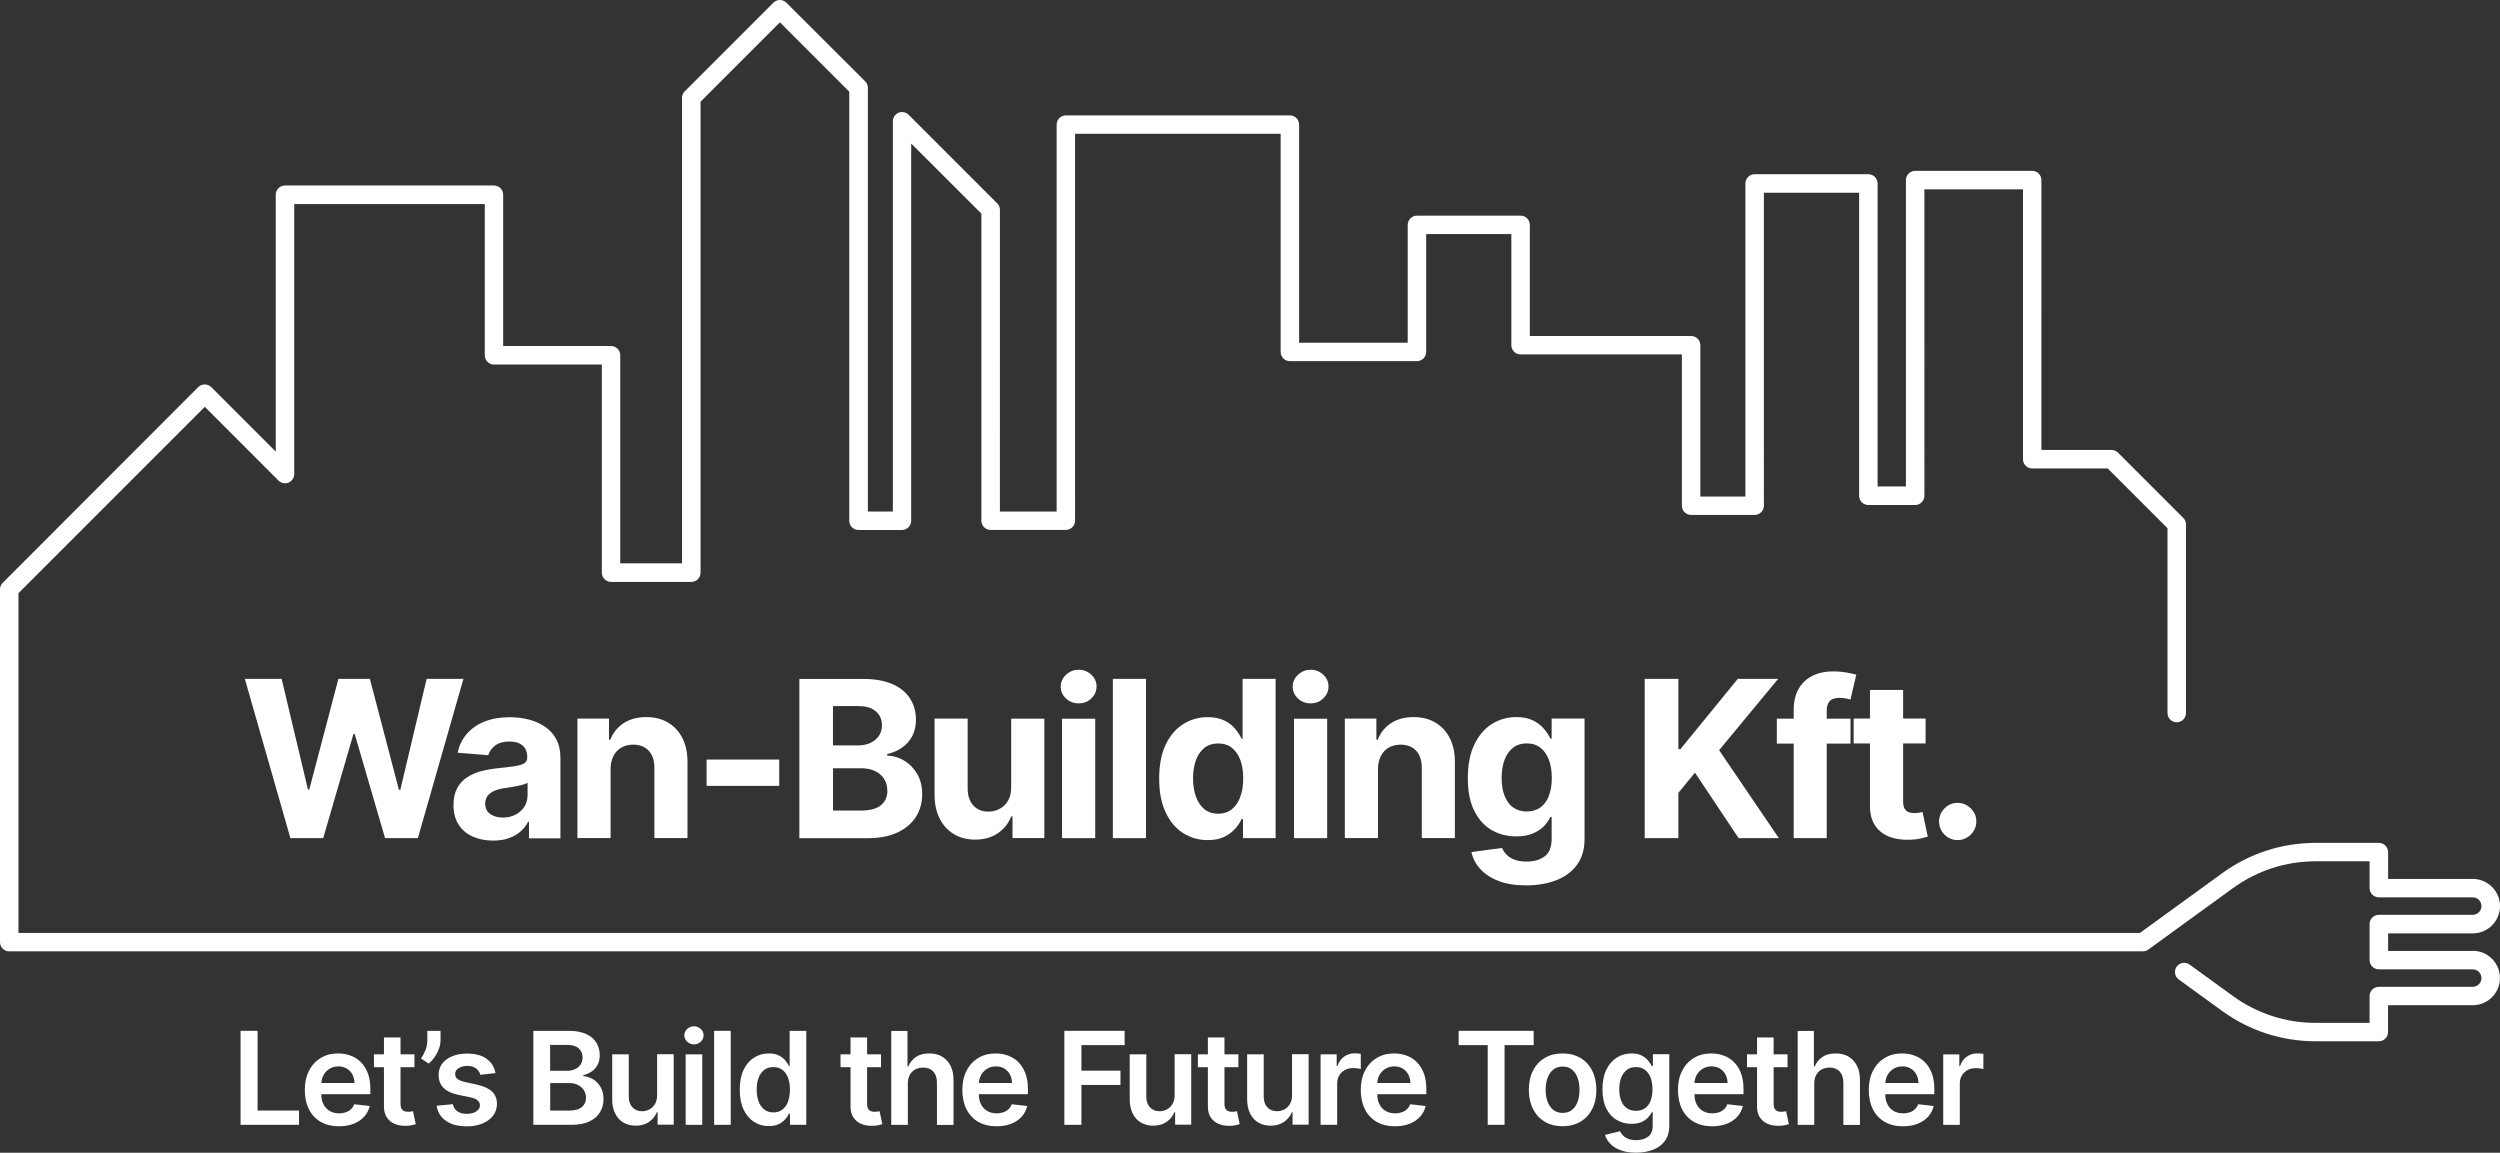 <svg xmlns="http://www.w3.org/2000/svg" id="R&#xE9;teg_2" data-name="R&#xE9;teg 2" viewBox="0 0 357.28 164.74"><rect x="0" y="0" width="357.28" height="164.74" fill="#333333" stroke="none"/><defs><style>      .cls-1 {        fill: #fff;        stroke-width: 0px;      }    </style></defs><g id="R&#xE9;teg_1" data-name="R&#xE9;teg 1"><g><polygon class="cls-1" points="60.97 97.02 57.21 112.87 57.01 112.87 52.86 97.02 48.36 97.02 44.2 112.83 44.01 112.83 40.25 97.02 34.99 97.02 41.5 119.78 46.19 119.78 50.51 104.9 50.69 104.9 55.03 119.78 59.72 119.78 66.23 97.02 60.97 97.02"></polygon><path class="cls-1" d="M80.09,119.78v-11.51c0-1.02-.2-1.89-.59-2.62-.39-.73-.93-1.33-1.61-1.79-.68-.47-1.45-.81-2.32-1.03-.87-.22-1.78-.33-2.73-.33-1.36,0-2.56.21-3.6.62-1.03.41-1.87,1-2.53,1.76-.65.76-1.09,1.66-1.31,2.69l4.38.36c.16-.56.5-1.03,1-1.4.5-.37,1.18-.56,2.04-.56.81,0,1.43.19,1.87.58.44.39.66.93.66,1.63v.07c0,.36-.14.64-.41.82-.27.18-.72.32-1.32.42-.61.09-1.41.19-2.4.29-.85.08-1.65.22-2.42.42s-1.45.5-2.05.89c-.6.39-1.07.91-1.42,1.56-.35.65-.52,1.44-.52,2.39,0,1.13.25,2.06.74,2.82s1.17,1.32,2.02,1.7,1.82.57,2.91.57c.84,0,1.59-.11,2.23-.34s1.2-.54,1.66-.94c.46-.4.83-.87,1.1-1.41h.13v2.37h4.49ZM75.39,113.68c0,.6-.15,1.14-.45,1.61s-.72.85-1.26,1.13-1.15.42-1.84.42-1.32-.17-1.79-.51c-.47-.34-.71-.83-.71-1.47,0-.44.11-.82.34-1.12.23-.3.55-.54.97-.72.41-.18.9-.31,1.45-.39.26-.04.55-.08.87-.13.32-.05.64-.11.96-.17.32-.06.61-.13.86-.21.26-.08.46-.16.61-.26v1.81Z"></path><path class="cls-1" d="M98.25,119.78v-10.87c0-1.33-.24-2.47-.73-3.43-.49-.96-1.17-1.7-2.06-2.22-.88-.52-1.91-.78-3.1-.78-1.27,0-2.35.29-3.23.87-.89.58-1.52,1.37-1.9,2.36h-.2v-3.01h-4.51v17.07h4.74v-9.87c0-.73.15-1.36.42-1.88.27-.52.65-.92,1.13-1.19s1.05-.41,1.68-.41c.95,0,1.69.29,2.23.88.54.59.81,1.4.8,2.45v10.02h4.73Z"></path><rect class="cls-1" x="100.98" y="108.55" width="10.38" height="3.76"></rect><path class="cls-1" d="M128.91,106.84c.62-.43,1.11-.97,1.46-1.64.36-.67.53-1.45.53-2.34,0-1.14-.28-2.15-.84-3.03-.56-.88-1.4-1.57-2.52-2.06-1.12-.5-2.52-.74-4.19-.74h-9.11v22.76h9.72c1.7,0,3.14-.27,4.3-.82s2.04-1.29,2.64-2.24c.6-.94.89-2.02.89-3.23,0-1.12-.24-2.08-.71-2.89-.47-.81-1.09-1.44-1.85-1.9-.76-.45-1.57-.7-2.44-.73v-.22c.79-.18,1.5-.48,2.12-.91ZM119.04,100.91h3.66c1.07,0,1.89.25,2.47.75.58.5.87,1.17.87,1.99,0,.6-.15,1.11-.45,1.54s-.71.76-1.22.99c-.51.23-1.1.35-1.76.35h-3.57v-5.63ZM126.82,113.01c0,.86-.31,1.55-.92,2.06-.61.52-1.59.77-2.93.77h-3.92v-6.05h4.03c.77,0,1.43.14,1.99.41s.99.65,1.29,1.13c.3.48.45,1.04.45,1.67Z"></path><path class="cls-1" d="M149.25,119.78v-17.07h-4.74v9.8c0,.76-.14,1.4-.45,1.92-.31.52-.71.91-1.21,1.17-.5.26-1.03.39-1.6.39-.9,0-1.61-.29-2.15-.88-.53-.58-.8-1.38-.81-2.39v-10.02h-4.73v10.87c0,1.33.25,2.48.74,3.43.48.96,1.16,1.69,2.03,2.21.87.52,1.87.78,3.01.78,1.28,0,2.37-.3,3.26-.91.89-.61,1.53-1.41,1.92-2.41h.18v3.1h4.55Z"></path><path class="cls-1" d="M155.96,96.42c-.5-.47-1.1-.7-1.81-.7s-1.3.24-1.8.71c-.5.47-.76,1.04-.76,1.7s.25,1.22.75,1.69c.5.47,1.1.7,1.81.7s1.31-.23,1.81-.71c.5-.47.75-1.04.75-1.7s-.25-1.22-.75-1.69Z"></path><rect class="cls-1" x="151.78" y="102.71" width="4.74" height="17.07"></rect><rect class="cls-1" x="159.04" y="97.02" width="4.74" height="22.76"></rect><path class="cls-1" d="M182.3,119.78v-22.76h-4.72v8.56h-.14c-.21-.46-.51-.93-.91-1.41-.4-.48-.91-.88-1.56-1.2-.64-.32-1.44-.48-2.39-.48-1.25,0-2.4.32-3.45.97-1.05.65-1.89,1.62-2.52,2.92-.63,1.3-.95,2.93-.95,4.88s.31,3.51.92,4.82c.61,1.31,1.44,2.3,2.49,2.97,1.05.67,2.22,1.01,3.52,1.01.92,0,1.7-.15,2.34-.45.64-.31,1.16-.69,1.57-1.15.41-.46.72-.93.94-1.41h.2v2.73h4.67ZM177.25,113.9c-.28.75-.69,1.34-1.22,1.76-.53.42-1.18.63-1.94.63s-1.43-.21-1.96-.64c-.53-.43-.93-1.02-1.21-1.78-.28-.76-.42-1.63-.42-2.63s.14-1.85.41-2.6c.27-.75.68-1.33,1.21-1.76.53-.42,1.19-.63,1.97-.63s1.41.2,1.94.61c.53.41.94.98,1.22,1.73.28.75.42,1.63.42,2.65s-.14,1.9-.43,2.66Z"></path><rect class="cls-1" x="184.93" y="102.71" width="4.74" height="17.07"></rect><path class="cls-1" d="M189.11,96.42c-.5-.47-1.1-.7-1.81-.7s-1.29.24-1.8.71c-.5.47-.76,1.04-.76,1.7s.25,1.22.75,1.69c.5.47,1.1.7,1.81.7s1.31-.23,1.81-.71c.5-.47.75-1.04.75-1.7s-.25-1.22-.75-1.69Z"></path><path class="cls-1" d="M207.92,119.78v-10.87c0-1.33-.24-2.47-.73-3.43-.49-.96-1.18-1.7-2.06-2.22-.88-.52-1.92-.78-3.1-.78-1.27,0-2.35.29-3.23.87-.89.58-1.52,1.37-1.9,2.36h-.2v-3.01h-4.51v17.07h4.74v-9.87c0-.73.15-1.36.42-1.88.27-.52.65-.92,1.13-1.19.49-.27,1.05-.41,1.68-.41.95,0,1.69.29,2.23.88.54.59.81,1.4.8,2.45v10.02h4.73Z"></path><path class="cls-1" d="M220.75,122.38c-.67.5-1.52.75-2.55.75-.69,0-1.27-.09-1.75-.27-.48-.18-.86-.42-1.15-.72-.29-.3-.5-.62-.63-.96l-4.38.59c.19.9.61,1.71,1.26,2.42.65.72,1.51,1.29,2.61,1.71,1.09.42,2.41.63,3.94.63,1.63,0,3.07-.25,4.33-.74,1.25-.49,2.24-1.23,2.95-2.21.71-.98,1.07-2.19,1.07-3.65v-17.24h-4.7v2.87h-.18c-.21-.46-.52-.93-.92-1.4-.4-.48-.92-.88-1.56-1.2-.65-.32-1.44-.48-2.4-.48-1.25,0-2.4.32-3.45.97-1.05.65-1.89,1.62-2.52,2.91-.63,1.3-.95,2.91-.95,4.85s.31,3.45.93,4.68c.62,1.23,1.45,2.15,2.5,2.75,1.05.6,2.21.89,3.49.89.9,0,1.68-.13,2.33-.4.65-.27,1.18-.61,1.6-1.03.41-.42.73-.87.93-1.34h.2v3.12c0,1.17-.33,2.01-1,2.51ZM221.35,113.76c-.29.72-.69,1.26-1.22,1.64-.53.38-1.18.57-1.94.57s-1.43-.2-1.96-.58c-.53-.39-.93-.94-1.21-1.66-.28-.71-.42-1.56-.42-2.55s.14-1.83.41-2.57c.27-.74.68-1.32,1.21-1.74.54-.42,1.19-.63,1.97-.63s1.41.2,1.94.61c.53.41.94.98,1.22,1.72.28.74.42,1.61.42,2.61s-.14,1.86-.43,2.57Z"></path><polygon class="cls-1" points="235.05 97.02 235.05 119.78 239.86 119.78 239.86 113.31 242.23 110.42 248.47 119.78 254.22 119.78 245.68 107.21 254.12 97.02 248.35 97.02 240.16 107.05 239.86 107.05 239.86 97.02 235.05 97.02"></polygon><path class="cls-1" d="M261.48,100.21c.27-.32.76-.48,1.46-.48.28,0,.56.03.83.08.27.05.5.11.68.17l.84-3.56c-.3-.09-.75-.19-1.35-.3-.6-.11-1.27-.17-1.99-.17-1.08,0-2.04.2-2.88.61-.85.41-1.51,1.02-2,1.84-.48.81-.73,1.84-.73,3.08v1.23h-2.41v3.56h2.41v13.51h4.72v-13.51h3.4v-3.56h-3.4v-1.15c0-.58.14-1.03.41-1.35Z"></path><path class="cls-1" d="M267.94,117.93c.47.73,1.14,1.27,1.99,1.62.86.35,1.85.5,3,.46.61-.02,1.14-.08,1.57-.18.43-.1.76-.19,1-.26l-.74-3.52c-.12.02-.29.05-.51.09-.22.04-.44.06-.67.06-.32,0-.6-.05-.84-.15-.24-.1-.43-.26-.56-.51-.13-.24-.2-.58-.2-1.02v-8.27h3.21v-3.56h-3.21v-4.09h-4.74v4.09h-2.33v3.56h2.33v8.89c0,1.12.22,2.05.7,2.78Z"></path><path class="cls-1" d="M277.9,115.53c-.52.52-.78,1.14-.78,1.87s.26,1.36.78,1.88c.52.52,1.15.78,1.88.78.48,0,.92-.12,1.32-.36.4-.24.72-.56.97-.97.25-.4.37-.85.37-1.34,0-.73-.27-1.35-.8-1.87-.53-.52-1.16-.78-1.87-.78s-1.36.26-1.88.78Z"></path><polygon class="cls-1" points="36.81 147.32 34.38 147.32 34.38 160.75 42.73 160.75 42.73 158.71 36.81 158.71 36.81 147.32"></polygon><path class="cls-1" d="M51.55,151.77c-.43-.42-.92-.72-1.47-.92-.55-.2-1.14-.3-1.76-.3-.96,0-1.8.22-2.51.66-.71.44-1.27,1.05-1.66,1.84-.4.78-.59,1.7-.59,2.73s.2,1.97.59,2.75c.4.78.96,1.38,1.69,1.8.73.42,1.61.63,2.61.63.78,0,1.48-.12,2.09-.36.61-.24,1.11-.58,1.5-1.01.39-.43.66-.95.8-1.53l-2.22-.25c-.11.29-.26.52-.47.72-.21.19-.45.34-.73.43s-.59.15-.94.15c-.52,0-.97-.11-1.35-.33-.38-.22-.68-.54-.9-.96-.21-.4-.31-.89-.31-1.45h7.01v-.73c0-.88-.12-1.64-.37-2.28-.24-.64-.58-1.17-1.01-1.58ZM45.93,154.77c.02-.39.11-.76.29-1.1.2-.38.49-.68.86-.92.37-.23.79-.35,1.28-.35.45,0,.85.1,1.2.31.34.21.61.49.8.84.19.36.29.76.3,1.22h-4.72Z"></path><path class="cls-1" d="M58.73,158.86c-.13.02-.26.03-.41.03-.2,0-.38-.03-.54-.09-.16-.06-.29-.18-.39-.34-.1-.17-.15-.41-.15-.73v-5.21h1.99v-1.84h-1.99v-2.41h-2.37v2.41h-1.43v1.84h1.43v5.6c0,.63.13,1.15.41,1.57s.65.73,1.13.93c.47.2,1.01.29,1.61.27.34,0,.62-.04.86-.09.23-.05.41-.1.54-.14l-.4-1.86c-.07.02-.16.04-.29.06Z"></path><path class="cls-1" d="M62.96,148.66v-1.34h-1.89v1.35c0,.53-.09,1.01-.27,1.43-.18.42-.39.81-.63,1.18l1.1.72c.32-.27.61-.59.87-.96.25-.37.45-.77.6-1.18.15-.41.22-.81.22-1.2Z"></path><path class="cls-1" d="M68.19,155.01l-1.72-.37c-.51-.12-.88-.27-1.1-.45-.22-.18-.33-.42-.32-.71,0-.34.16-.62.5-.83.33-.21.75-.32,1.24-.32.37,0,.68.06.93.18s.46.27.61.47c.15.19.26.4.32.62l2.16-.24c-.16-.86-.58-1.54-1.26-2.04-.68-.5-1.61-.75-2.79-.75-.8,0-1.51.12-2.13.38-.61.25-1.09.61-1.44,1.06-.34.46-.51.99-.51,1.62,0,.73.22,1.34.69,1.82.46.48,1.18.82,2.15,1.02l1.72.36c.46.1.8.24,1.02.43.22.19.33.43.33.71,0,.34-.17.63-.52.86-.34.23-.8.35-1.36.35s-.99-.11-1.33-.35c-.34-.23-.56-.57-.67-1.03l-2.31.22c.14.93.59,1.65,1.34,2.17.75.52,1.75.78,2.98.78.84,0,1.58-.13,2.23-.41.65-.27,1.15-.65,1.52-1.13.36-.48.55-1.04.55-1.68,0-.72-.24-1.3-.7-1.75-.47-.45-1.18-.77-2.13-.98Z"></path><path class="cls-1" d="M84.72,154.23c-.44-.26-.9-.41-1.37-.44v-.13c.44-.11.83-.28,1.19-.52.35-.24.64-.55.85-.94.21-.39.32-.85.32-1.4,0-.66-.16-1.26-.48-1.78-.32-.53-.8-.94-1.45-1.24-.65-.3-1.45-.46-2.42-.46h-5.14v13.43h5.44c1.03,0,1.88-.16,2.56-.48.68-.32,1.19-.75,1.52-1.31.34-.55.51-1.18.51-1.87s-.14-1.26-.42-1.74c-.28-.48-.64-.85-1.08-1.12ZM78.63,149.33h2.46c.72,0,1.26.17,1.62.5.37.34.55.76.55,1.29,0,.39-.1.73-.29,1.02-.2.29-.46.51-.8.66-.34.15-.72.23-1.14.23h-2.41v-3.7ZM83.16,158.21c-.39.34-1.03.51-1.91.51h-2.62v-3.94h2.68c.5,0,.94.09,1.3.28.36.19.64.44.84.76.2.32.3.68.3,1.08,0,.53-.2.97-.59,1.31Z"></path><path class="cls-1" d="M93.91,156.52c0,.51-.11.94-.32,1.28-.21.34-.48.59-.81.76-.33.17-.66.25-1.02.25-.57,0-1.03-.19-1.38-.56-.35-.38-.52-.88-.52-1.52v-6.05h-2.37v6.41c0,.8.14,1.49.43,2.05.28.57.68,1,1.18,1.29.51.3,1.09.44,1.75.44.76,0,1.4-.18,1.91-.54.52-.36.89-.82,1.12-1.39h.1v1.79h2.3v-10.07h-2.37v5.84Z"></path><path class="cls-1" d="M99.18,146.67c-.37,0-.7.13-.97.38-.27.25-.41.55-.41.91s.14.66.41.91c.27.25.6.38.97.38s.71-.12.97-.38c.27-.25.4-.55.4-.91s-.13-.66-.4-.91c-.27-.25-.59-.38-.97-.38Z"></path><rect class="cls-1" x="97.99" y="150.68" width="2.37" height="10.07"></rect><rect class="cls-1" x="102.06" y="147.32" width="2.37" height="13.43"></rect><path class="cls-1" d="M112.86,152.35h-.1c-.12-.24-.3-.51-.52-.78-.22-.28-.53-.52-.91-.72-.38-.2-.87-.3-1.46-.3-.77,0-1.48.2-2.1.59-.63.4-1.13.98-1.5,1.75-.37.77-.55,1.72-.55,2.84s.18,2.05.54,2.82c.36.77.86,1.36,1.48,1.77.63.41,1.33.61,2.13.61.58,0,1.05-.1,1.44-.29.38-.19.68-.43.92-.7.23-.27.41-.53.53-.78h.14v1.59h2.33v-13.43h-2.38v5.02ZM112.63,157.43c-.19.49-.45.87-.81,1.14-.35.27-.78.41-1.29.41s-.96-.14-1.31-.42-.63-.67-.81-1.16c-.18-.49-.27-1.05-.27-1.68s.09-1.18.27-1.67c.18-.49.45-.87.8-1.14.35-.28.79-.41,1.32-.41s.94.13,1.29.4c.35.27.62.64.8,1.12.18.48.27,1.05.27,1.7s-.09,1.22-.28,1.71Z"></path><path class="cls-1" d="M125.41,158.86c-.13.02-.26.03-.41.03-.2,0-.38-.03-.54-.09-.16-.06-.29-.18-.39-.34-.1-.17-.15-.41-.15-.73v-5.21h1.99v-1.84h-1.99v-2.41h-2.37v2.41h-1.43v1.84h1.43v5.6c0,.63.13,1.15.41,1.57s.65.73,1.13.93c.47.2,1.01.29,1.61.27.34,0,.62-.04.86-.09.23-.05.41-.1.54-.14l-.4-1.86c-.07.02-.16.04-.29.06Z"></path><path class="cls-1" d="M134.64,150.99c-.52-.29-1.13-.44-1.83-.44-.77,0-1.4.16-1.9.5-.5.33-.86.78-1.1,1.35h-.12v-5.07h-2.32v13.43h2.37v-5.9c0-.49.09-.9.28-1.24.19-.34.44-.6.77-.78.33-.18.71-.27,1.13-.27.62,0,1.11.19,1.46.57.35.38.52.91.52,1.58v6.05h2.37v-6.41c0-.81-.14-1.5-.43-2.06s-.69-.99-1.21-1.29Z"></path><path class="cls-1" d="M145.52,151.77c-.43-.42-.92-.72-1.47-.92-.55-.2-1.14-.3-1.76-.3-.96,0-1.8.22-2.51.66-.71.44-1.27,1.05-1.66,1.84-.4.78-.59,1.7-.59,2.73s.2,1.97.59,2.75c.4.78.96,1.38,1.69,1.8.73.42,1.61.63,2.61.63.78,0,1.48-.12,2.09-.36.61-.24,1.11-.58,1.5-1.01.39-.43.66-.95.8-1.53l-2.22-.25c-.11.29-.26.52-.47.72-.21.19-.45.34-.73.43s-.59.15-.94.15c-.52,0-.97-.11-1.35-.33-.38-.22-.68-.54-.9-.96-.21-.4-.31-.89-.31-1.45h7.01v-.73c0-.88-.12-1.64-.37-2.28-.24-.64-.58-1.17-1.01-1.58ZM139.9,154.77c.02-.39.11-.76.29-1.1.2-.38.49-.68.86-.92.37-.23.79-.35,1.28-.35.46,0,.86.1,1.2.31.34.21.61.49.8.84.19.36.29.76.3,1.22h-4.72Z"></path><polygon class="cls-1" points="152.11 160.75 154.55 160.75 154.55 155.05 160.13 155.05 160.13 153.01 154.55 153.01 154.55 149.36 160.72 149.36 160.72 147.32 152.11 147.32 152.11 160.75"></polygon><path class="cls-1" d="M167.87,156.52c0,.51-.11.94-.32,1.28-.21.34-.48.59-.81.76-.33.17-.66.25-1.02.25-.57,0-1.03-.19-1.38-.56-.35-.38-.52-.88-.52-1.52v-6.05h-2.37v6.41c0,.8.14,1.49.43,2.05.28.57.68,1,1.18,1.29.51.3,1.09.44,1.75.44.76,0,1.4-.18,1.91-.54.52-.36.89-.82,1.12-1.39h.1v1.79h2.3v-10.07h-2.37v5.84Z"></path><path class="cls-1" d="M176.48,158.86c-.13.02-.26.03-.41.03-.2,0-.38-.03-.54-.09-.16-.06-.29-.18-.39-.34-.1-.17-.15-.41-.15-.73v-5.21h1.99v-1.84h-1.99v-2.41h-2.37v2.41h-1.43v1.84h1.43v5.6c0,.63.13,1.15.41,1.57.28.42.65.73,1.13.93.47.2,1.01.29,1.61.27.34,0,.62-.04.86-.09.23-.05.41-.1.54-.14l-.4-1.86c-.07.02-.16.04-.29.06Z"></path><path class="cls-1" d="M184.65,156.52c0,.51-.11.94-.32,1.28-.21.34-.48.59-.81.76-.33.17-.66.25-1.02.25-.57,0-1.03-.19-1.38-.56-.35-.38-.52-.88-.52-1.52v-6.05h-2.37v6.41c0,.8.14,1.49.43,2.05.28.57.68,1,1.18,1.29.51.3,1.09.44,1.75.44.76,0,1.4-.18,1.91-.54.52-.36.89-.82,1.12-1.39h.1v1.79h2.3v-10.07h-2.37v5.84Z"></path><path class="cls-1" d="M194.47,150.6c-.11-.02-.25-.04-.41-.05-.16,0-.31-.02-.44-.02-.58,0-1.09.16-1.54.48-.45.32-.76.77-.95,1.35h-.1v-1.68h-2.3v10.07h2.37v-5.92c0-.43.1-.81.29-1.14.2-.33.47-.58.81-.77.34-.19.73-.28,1.16-.28.2,0,.41.01.63.04.22.03.38.06.48.1v-2.18Z"></path><path class="cls-1" d="M202.46,151.77c-.43-.42-.92-.72-1.47-.92-.55-.2-1.14-.3-1.76-.3-.96,0-1.8.22-2.51.66-.71.44-1.27,1.05-1.66,1.84-.4.78-.59,1.7-.59,2.73s.2,1.97.59,2.75c.4.78.96,1.38,1.69,1.8s1.61.63,2.61.63c.78,0,1.48-.12,2.09-.36.61-.24,1.11-.58,1.5-1.01.39-.43.66-.95.8-1.53l-2.22-.25c-.11.29-.26.52-.47.72-.21.19-.45.34-.73.43-.28.1-.59.15-.94.15-.52,0-.97-.11-1.35-.33-.38-.22-.68-.54-.9-.96-.21-.4-.31-.89-.31-1.45h7.01v-.73c0-.88-.12-1.64-.37-2.28-.24-.64-.58-1.17-1.01-1.58ZM196.83,154.77c.02-.39.11-.76.29-1.1.2-.38.49-.68.86-.92.37-.23.79-.35,1.28-.35.46,0,.86.1,1.2.31.34.21.61.49.8.84.19.36.29.76.3,1.22h-4.72Z"></path><polygon class="cls-1" points="219.18 147.32 208.46 147.32 208.46 149.36 212.61 149.36 212.61 160.75 215.02 160.75 215.02 149.36 219.18 149.36 219.18 147.32"></polygon><path class="cls-1" d="M225.87,151.2c-.72-.43-1.57-.65-2.56-.65s-1.84.22-2.56.65c-.72.43-1.28,1.04-1.67,1.82-.4.78-.59,1.69-.59,2.73s.2,1.95.59,2.73c.4.78.95,1.38,1.67,1.82.72.43,1.57.65,2.56.65s1.84-.22,2.56-.65c.72-.43,1.28-1.04,1.68-1.82.4-.78.59-1.69.59-2.73s-.2-1.95-.59-2.73c-.4-.78-.95-1.39-1.68-1.82ZM225.47,157.42c-.18.5-.44.89-.8,1.19-.36.3-.81.44-1.34.44s-1-.15-1.36-.44c-.36-.3-.63-.69-.81-1.19-.18-.5-.27-1.05-.27-1.67s.09-1.18.27-1.68c.18-.5.45-.9.81-1.2.36-.3.81-.45,1.36-.45s.98.15,1.34.45c.36.3.63.7.8,1.2.18.5.26,1.06.26,1.68s-.09,1.17-.26,1.67Z"></path><path class="cls-1" d="M236.18,152.35h-.13c-.12-.24-.29-.51-.52-.78-.23-.28-.53-.52-.91-.72-.38-.2-.87-.3-1.46-.3-.77,0-1.48.2-2.1.59-.63.4-1.13.97-1.5,1.74-.37.76-.55,1.7-.55,2.8s.19,2.01.55,2.74c.37.73.87,1.28,1.5,1.64.63.37,1.33.55,2.1.55.58,0,1.06-.09,1.44-.26.38-.18.69-.39.93-.65.23-.26.41-.51.54-.76h.12v1.91c0,.74-.22,1.28-.66,1.6-.44.32-1,.49-1.67.49-.48,0-.87-.07-1.19-.19-.31-.13-.56-.29-.74-.49s-.32-.39-.42-.59l-2.14.52c.14.47.4.89.77,1.28.37.39.86.69,1.48.92.61.23,1.35.34,2.2.34.9,0,1.71-.14,2.43-.42.71-.28,1.28-.7,1.69-1.27.41-.56.62-1.28.62-2.14v-10.24h-2.34v1.67ZM235.9,157.32c-.19.46-.45.81-.81,1.06-.35.24-.78.37-1.29.37s-.96-.13-1.31-.38c-.36-.25-.63-.61-.81-1.08-.18-.46-.27-1-.27-1.62s.09-1.15.27-1.63c.18-.48.45-.86.8-1.13.35-.28.79-.41,1.32-.41s.94.13,1.29.4c.35.26.62.64.8,1.11.18.48.27,1.03.27,1.67s-.09,1.19-.28,1.65Z"></path><path class="cls-1" d="M247.79,151.77c-.43-.42-.92-.72-1.47-.92-.55-.2-1.14-.3-1.76-.3-.96,0-1.8.22-2.51.66-.71.44-1.27,1.05-1.66,1.84-.4.78-.59,1.7-.59,2.73s.2,1.97.59,2.75c.4.78.96,1.38,1.69,1.8s1.61.63,2.61.63c.78,0,1.48-.12,2.09-.36.61-.24,1.11-.58,1.5-1.01.39-.43.66-.95.8-1.53l-2.22-.25c-.11.29-.26.52-.47.72-.21.19-.45.34-.73.43-.28.1-.59.15-.94.15-.52,0-.97-.11-1.35-.33-.38-.22-.68-.54-.9-.96-.21-.4-.31-.89-.31-1.45h7.01v-.73c0-.88-.12-1.64-.37-2.28-.24-.64-.58-1.17-1.01-1.58ZM242.16,154.77c.02-.39.11-.76.29-1.1.2-.38.49-.68.86-.92.37-.23.79-.35,1.28-.35.46,0,.86.1,1.2.31.34.21.61.49.8.84.19.36.29.76.3,1.22h-4.72Z"></path><path class="cls-1" d="M254.96,158.86c-.13.02-.26.03-.41.03-.2,0-.38-.03-.54-.09-.16-.06-.29-.18-.39-.34-.1-.17-.15-.41-.15-.73v-5.21h1.99v-1.84h-1.99v-2.41h-2.37v2.41h-1.43v1.84h1.43v5.6c0,.63.13,1.15.41,1.57.28.42.65.73,1.13.93.47.2,1.01.29,1.61.27.34,0,.62-.04.86-.09.23-.05.41-.1.54-.14l-.4-1.86c-.07.02-.16.04-.29.06Z"></path><path class="cls-1" d="M264.18,150.99c-.52-.29-1.13-.44-1.83-.44-.77,0-1.4.16-1.9.5-.5.33-.86.78-1.1,1.35h-.12v-5.07h-2.32v13.43h2.37v-5.9c0-.49.09-.9.28-1.24.19-.34.44-.6.77-.78.33-.18.71-.27,1.13-.27.62,0,1.11.19,1.46.57.35.38.52.91.52,1.58v6.05h2.37v-6.41c0-.81-.14-1.5-.43-2.06s-.69-.99-1.21-1.29Z"></path><path class="cls-1" d="M275.06,151.77c-.43-.42-.92-.72-1.47-.92-.55-.2-1.14-.3-1.76-.3-.96,0-1.8.22-2.51.66-.71.44-1.27,1.05-1.66,1.84-.4.78-.59,1.7-.59,2.73s.2,1.97.59,2.75c.4.78.96,1.38,1.69,1.8s1.61.63,2.61.63c.78,0,1.48-.12,2.09-.36.61-.24,1.11-.58,1.5-1.01.39-.43.66-.95.8-1.53l-2.22-.25c-.11.29-.26.52-.47.72-.21.19-.45.34-.73.43-.28.1-.59.15-.94.15-.52,0-.97-.11-1.35-.33-.38-.22-.68-.54-.9-.96-.21-.4-.31-.89-.31-1.45h7.01v-.73c0-.88-.12-1.64-.37-2.28-.24-.64-.58-1.17-1.01-1.58ZM269.44,154.77c.02-.39.11-.76.29-1.1.2-.38.49-.68.86-.92.37-.23.79-.35,1.28-.35.46,0,.86.1,1.2.31.34.21.61.49.8.84.19.36.29.76.3,1.22h-4.72Z"></path><path class="cls-1" d="M282.6,150.54c-.58,0-1.09.16-1.54.48-.45.32-.76.77-.95,1.35h-.1v-1.68h-2.3v10.07h2.37v-5.92c0-.43.1-.81.29-1.14.2-.33.47-.58.81-.77.34-.19.73-.28,1.16-.28.2,0,.41.01.63.04.22.03.38.06.48.1v-2.18c-.11-.02-.25-.04-.41-.05-.16,0-.31-.02-.44-.02Z"></path><path class="cls-1" d="M353.39,135.9h-12.1v-2.51h12.1c2.15,0,3.89-1.75,3.89-3.89s-1.74-3.89-3.89-3.89h-12.1v-3.83c0-.73-.59-1.32-1.32-1.32h-9.03c-4.83,0-9.46,1.5-13.37,4.34l-11.75,8.53H2.64v-48.56l26.63-26.63,10.53,10.54c.38.38.95.49,1.44.29.49-.21.81-.69.81-1.22V29.16h27.23v21.62c0,.73.59,1.32,1.32,1.32h15.41v29.74c0,.73.59,1.32,1.32,1.32h11.47c.73,0,1.32-.59,1.32-1.32V14.53l11.34-11.34,9.91,9.91v61.32c0,.73.59,1.32,1.32,1.32h6.21c.73,0,1.32-.59,1.32-1.32V20.51l10.03,10.02v43.88c0,.73.59,1.32,1.32,1.32h10.75c.73,0,1.32-.59,1.32-1.32V19.12h29.38v31.17c0,.73.59,1.32,1.32,1.32h18.16c.73,0,1.32-.59,1.32-1.32v-16.84h12.17v15.88c0,.73.59,1.32,1.32,1.32h23.05v21.62c0,.73.59,1.32,1.32,1.32h9.08c.73,0,1.32-.59,1.32-1.32V27.54h13.61v43.31c0,.73.59,1.32,1.32,1.32h6.69c.73,0,1.32-.59,1.32-1.32V27.06h14.09v38.57c0,.73.59,1.32,1.32,1.32h10.79l8.54,8.54v26.41c0,.73.59,1.32,1.32,1.32s1.32-.59,1.32-1.32v-26.96c0-.35-.14-.68-.39-.93l-9.32-9.32c-.25-.25-.58-.39-.93-.39h-10.02V25.74c0-.73-.59-1.32-1.32-1.32h-16.72c-.73,0-1.32.59-1.32,1.32v43.78h-4.05V26.22c0-.73-.59-1.32-1.32-1.32h-16.25c-.73,0-1.32.59-1.32,1.32v44.74h-6.44v-21.62c0-.73-.59-1.32-1.32-1.32h-23.05v-15.88c0-.73-.59-1.32-1.32-1.32h-14.81c-.73,0-1.32.59-1.32,1.32v16.84h-15.52v-31.17c0-.73-.59-1.32-1.32-1.32h-32.01c-.73,0-1.32.59-1.32,1.32v55.29h-8.11V29.99c0-.35-.14-.69-.39-.93l-12.66-12.66c-.38-.38-.94-.49-1.44-.29-.49.21-.81.69-.81,1.22v55.77h-3.57V12.55c0-.35-.14-.69-.39-.93L112.39.39c-.52-.52-1.35-.52-1.87,0l-12.66,12.66c-.25.25-.39.58-.39.93v66.53h-8.83v-29.74c0-.73-.59-1.32-1.32-1.32h-15.41v-21.62c0-.73-.59-1.32-1.32-1.32h-29.86c-.73,0-1.32.59-1.32,1.32v36.71l-9.22-9.22c-.49-.5-1.37-.5-1.86,0L.39,83.29c-.25.25-.39.58-.39.93v50.42c0,.73.59,1.32,1.32,1.32h304.92c.28,0,.55-.09.77-.25l12.1-8.78c3.46-2.51,7.55-3.84,11.82-3.84h7.71v3.83c0,.73.59,1.32,1.32,1.32h13.42c.69,0,1.25.56,1.25,1.25s-.56,1.25-1.25,1.25h-13.42c-.73,0-1.32.59-1.32,1.32v5.15c0,.73.59,1.32,1.32,1.32h13.42c.69,0,1.25.56,1.25,1.25s-.56,1.25-1.25,1.25h-13.42c-.73,0-1.32.59-1.32,1.32v3.83h-7.71c-4.27,0-8.36-1.33-11.82-3.84l-6.19-4.49c-.59-.43-1.41-.3-1.84.29-.43.59-.3,1.41.29,1.84l6.19,4.49c3.91,2.84,8.54,4.34,13.37,4.34h9.03c.73,0,1.32-.59,1.32-1.32v-3.83h12.1c2.15,0,3.89-1.74,3.89-3.89s-1.74-3.89-3.89-3.89Z"></path></g></g></svg>